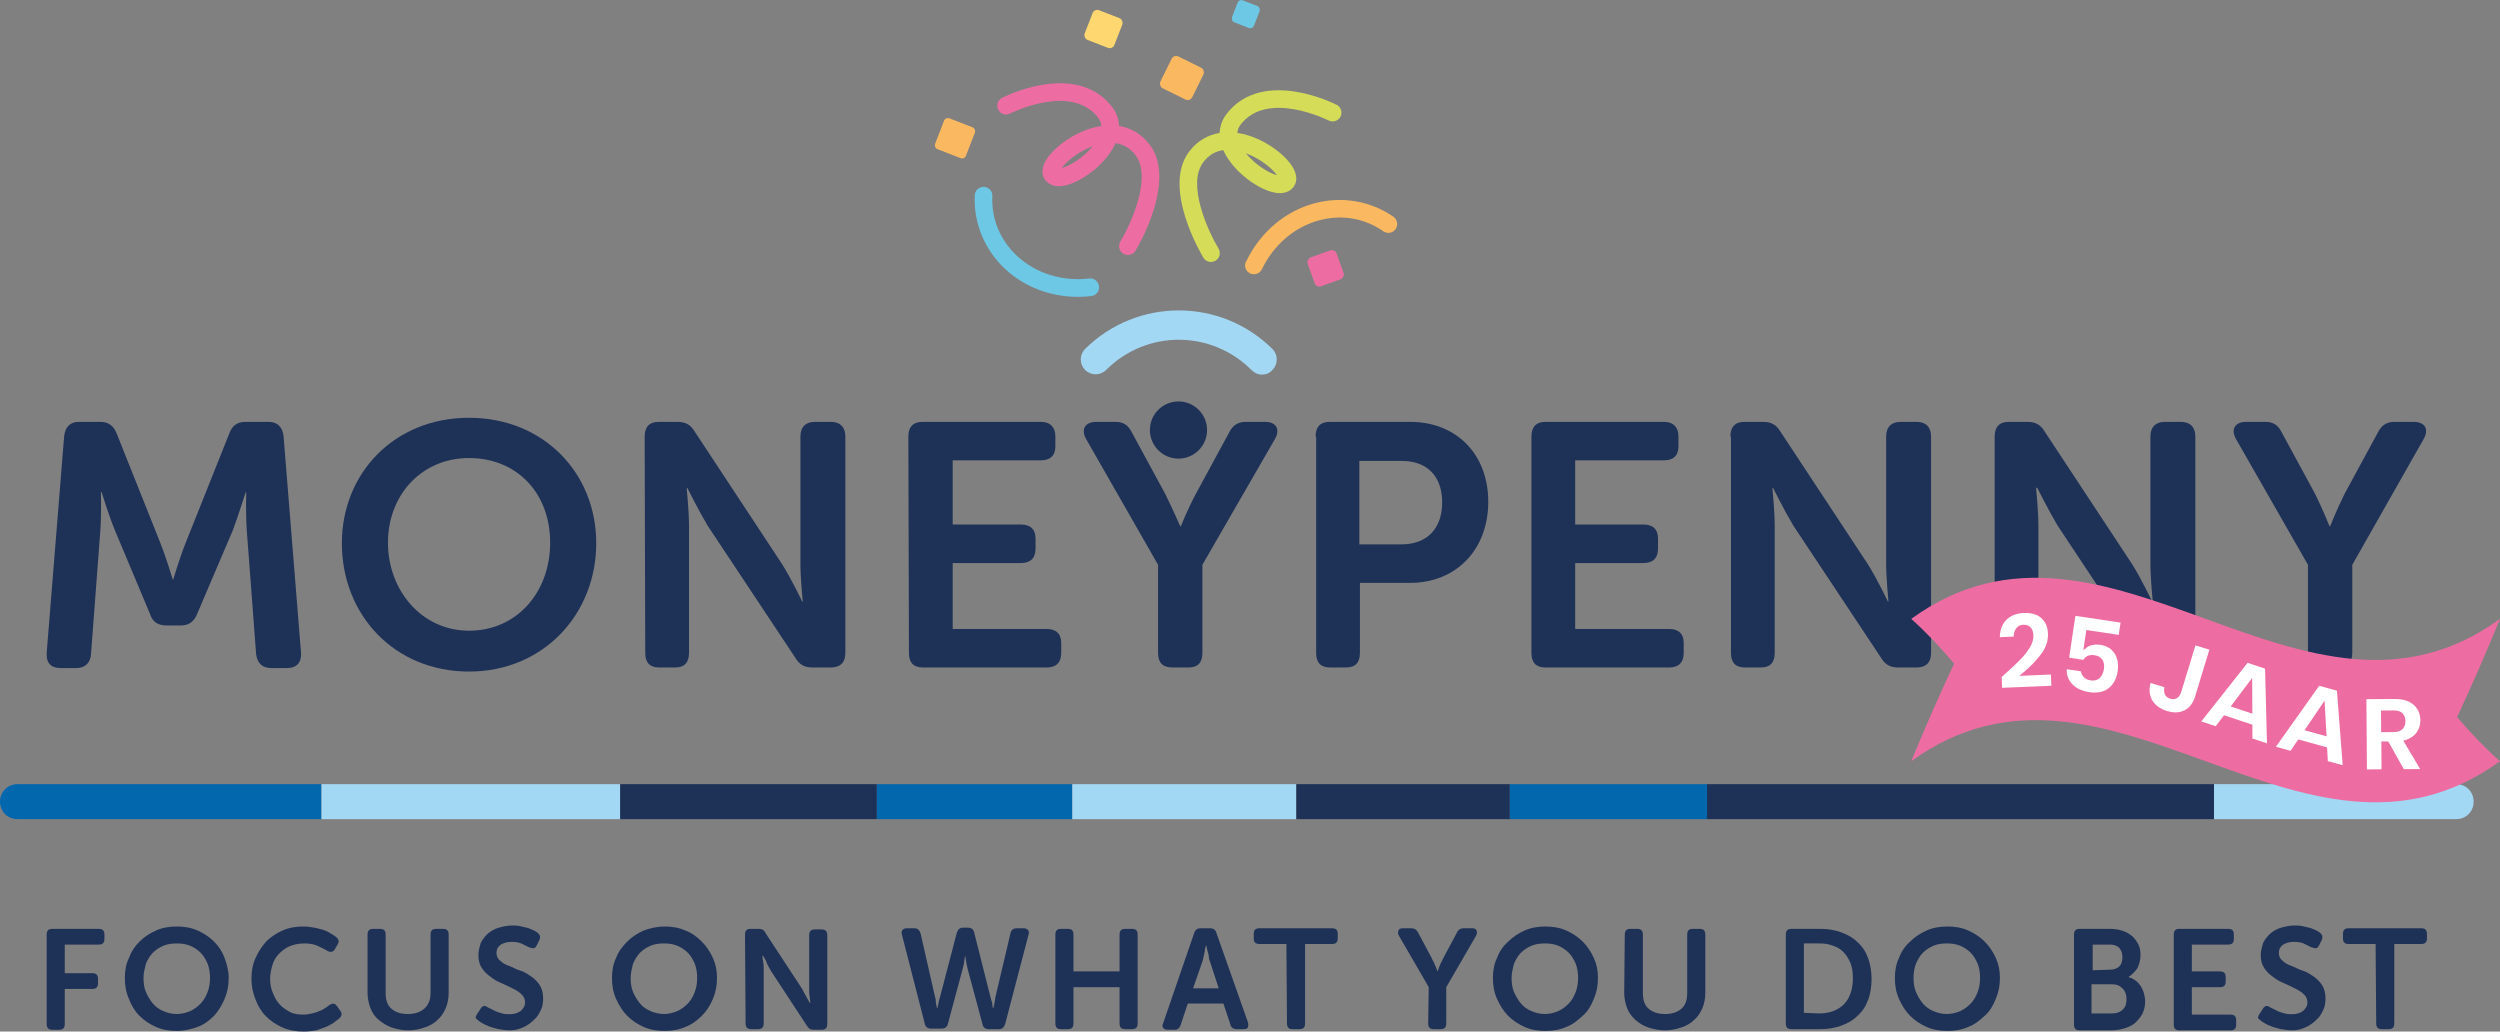 <?xml version="1.0" encoding="UTF-8"?>
<svg id="Laag_1" data-name="Laag 1" xmlns="http://www.w3.org/2000/svg" viewBox="0 0 428.52 176.81">
  <rect x="0" y="0" width="428.52" height="176.81" fill="#808080" stroke="none"/>
  <defs>
    <style>
      .cls-1 {
        fill: #6dc8e6;
      }

      .cls-2 {
        fill: #1e3157;
      }

      .cls-3 {
        fill: #ed6da3;
      }

      .cls-4 {
        fill: #0367ae;
      }

      .cls-5 {
        fill: #a3d8f4;
      }

      .cls-6 {
        fill: #fff;
      }

      .cls-7 {
        fill: #d4dc58;
      }

      .cls-8 {
        fill: #ffd770;
      }

      .cls-9 {
        fill: #fab960;
      }
    </style>
  </defs>
  <g>
    <g>
      <g>
        <path class="cls-2" d="M11,74.71c.2-1.5,1-2.4,2.5-2.4h3.7c1.4,0,2.3.7,2.8,2l7.5,18.8c1,2.5,2.1,6.2,2.1,6.2h.1s1.1-3.7,2.1-6.2l7.5-18.8c.5-1.4,1.4-2,2.8-2h3.9c1.5,0,2.4.8,2.6,2.4l3,37.2c.1,1.6-.7,2.6-2.4,2.6h-2.7c-1.5,0-2.4-.8-2.6-2.4l-1.6-21.2c-.2-2.8-.1-6.5-.1-6.5h-.1s-1.3,4.1-2.2,6.5l-6.1,14.3c-.5,1.3-1.4,2-2.8,2h-2.5c-1.5,0-2.4-.7-2.8-2l-6-14.3c-1-2.4-2.3-6.6-2.3-6.6h-.1s.1,3.8-.1,6.6l-1.6,21.2c-.1,1.5-1,2.4-2.5,2.4h-2.7c-1.7,0-2.5-.9-2.4-2.6l3-37.2Z"/>
        <path class="cls-2" d="M80.4,71.61c12.7,0,21.8,9.4,21.8,21.5s-9,22-21.8,22-21.8-9.7-21.8-22c0-12,9-21.5,21.8-21.5ZM80.4,108.11c8.1,0,13.9-6.5,13.9-15.1s-5.8-14.5-13.9-14.5-13.9,6.3-13.9,14.5,5.8,15.1,13.9,15.1Z"/>
        <path class="cls-2" d="M110.5,74.81c0-1.6.8-2.5,2.4-2.5h3.2c1.4,0,2.3.5,3,1.7l14.9,22.6c1.6,2.5,3.5,6.5,3.5,6.5h.1s-.4-4-.4-6.5v-21.8c0-1.6.9-2.5,2.5-2.5h2.7c1.6,0,2.5.9,2.5,2.5v37.1c0,1.7-.9,2.5-2.5,2.5h-3.2c-1.3,0-2.2-.5-2.9-1.7l-15-22.6c-1.5-2.5-3.5-6.5-3.5-6.5h-.1s.4,4,.4,6.5v21.8c0,1.7-.8,2.5-2.4,2.5h-2.7c-1.6,0-2.4-.8-2.4-2.5l-.1-37.1h0Z"/>
        <path class="cls-2" d="M155.7,74.81c0-1.6.8-2.5,2.4-2.5h20.3c1.6,0,2.5.9,2.5,2.5v1.7c0,1.6-.9,2.4-2.5,2.4h-15.1v11h11.7c1.6,0,2.5.8,2.5,2.4v1.7c0,1.7-.9,2.5-2.5,2.5h-11.7v11.3h16.1c1.6,0,2.5.8,2.5,2.4v1.7c0,1.7-.9,2.5-2.5,2.5h-21.2c-1.6,0-2.4-.8-2.4-2.5l-.1-37.1h0Z"/>
        <path class="cls-2" d="M198.5,96.81l-12.3-21.5c-1-1.7-.2-3,1.7-3h3.3c1.4,0,2.2.6,2.8,1.8l5.7,10.5c1.3,2.6,2.6,5.6,2.6,5.6h.1s1.2-3,2.6-5.6l5.7-10.5c.6-1.2,1.5-1.8,2.8-1.8h3.3c2,0,2.7,1.3,1.7,3l-12.4,21.5v15.1c0,1.7-.8,2.5-2.4,2.5h-2.7c-1.7,0-2.5-.8-2.5-2.5v-15.1h0Z"/>
        <path class="cls-2" d="M225.5,74.81c0-1.6.8-2.5,2.4-2.5h13.8c7.9,0,13.4,5.5,13.4,13.7s-5.5,13.9-13.4,13.9h-8.6v12c0,1.7-.8,2.5-2.4,2.5h-2.7c-1.6,0-2.4-.8-2.4-2.5v-37.1h-.1ZM240.2,93.31c4.5,0,7-2.8,7-7.2s-2.5-7.1-6.9-7.1h-7.3v14.3h7.2Z"/>
        <path class="cls-2" d="M262.5,74.81c0-1.6.8-2.5,2.4-2.5h20.3c1.6,0,2.5.9,2.5,2.5v1.7c0,1.6-.9,2.4-2.5,2.4h-15.2v11h11.7c1.6,0,2.5.8,2.5,2.4v1.7c0,1.7-.9,2.5-2.5,2.5h-11.7v11.3h16.1c1.6,0,2.5.8,2.5,2.4v1.7c0,1.7-.9,2.5-2.5,2.5h-21.2c-1.6,0-2.4-.8-2.4-2.5v-37.1h0Z"/>
        <path class="cls-2" d="M296.6,74.81c0-1.6.8-2.5,2.4-2.5h3.2c1.4,0,2.3.5,3,1.7l14.9,22.6c1.6,2.5,3.5,6.5,3.5,6.5h.1s-.4-4-.4-6.5v-21.8c0-1.6.9-2.5,2.5-2.5h2.7c1.6,0,2.5.9,2.5,2.5v37.1c0,1.7-.9,2.5-2.5,2.5h-3.2c-1.3,0-2.2-.5-2.9-1.7l-15-22.6c-1.5-2.5-3.5-6.5-3.5-6.5h-.1s.4,4,.4,6.5v21.8c0,1.7-.8,2.5-2.4,2.5h-2.7c-1.6,0-2.4-.8-2.4-2.5v-37.1h-.1Z"/>
        <path class="cls-2" d="M341.9,74.81c0-1.6.8-2.5,2.4-2.5h3.2c1.4,0,2.3.5,3,1.7l14.9,22.6c1.6,2.5,3.5,6.5,3.5,6.5h.1s-.4-4-.4-6.5v-21.8c0-1.6.9-2.5,2.5-2.5h2.7c1.6,0,2.5.9,2.5,2.5v37.1c0,1.7-.9,2.5-2.5,2.5h-3.2c-1.3,0-2.2-.5-2.9-1.7l-15-22.6c-1.5-2.5-3.5-6.5-3.5-6.5h-.2s.4,4,.4,6.5v21.8c0,1.7-.8,2.5-2.4,2.5h-2.7c-1.6,0-2.4-.8-2.4-2.5v-37.1Z"/>
        <path class="cls-2" d="M395.6,96.81l-12.3-21.5c-1-1.7-.2-3,1.7-3h3.3c1.4,0,2.2.6,2.8,1.8l5.7,10.5c1.3,2.6,2.5,5.6,2.5,5.6h.1s1.2-3,2.5-5.6l5.7-10.5c.6-1.2,1.5-1.8,2.8-1.8h3.3c2,0,2.7,1.3,1.7,3l-12.2,21.5v15.1c0,1.7-.8,2.5-2.4,2.5h-2.7c-1.7,0-2.5-.8-2.5-2.5v-15.1h0Z"/>
      </g>
      <path class="cls-5" d="M186,59.81c-1,1-1,2.6,0,3.6s2.6,1,3.6,0c6.9-6.9,18-6.9,24.9,0,.5.5,1.1.8,1.8.8.6,0,1.3-.2,1.8-.8,1-1,1-2.6,0-3.6-8.9-8.8-23.2-8.8-32.1,0h0Z"/>
      <circle class="cls-2" cx="202" cy="73.71" r="4.9"/>
    </g>
    <g>
      <path class="cls-2" d="M8,160.21c0-.7.3-1,1-1h7.9c.7,0,1,.3,1,1v.7c0,.7-.3,1-1,1h-5.8v4.9h4.7c.7,0,1,.3,1,1v.7c0,.7-.3,1-1,1h-4.7v6c0,.7-.3,1-1,1h-1.1c-.7,0-1-.3-1-1v-15.3Z"/>
      <path class="cls-2" d="M21.4,167.61c0-1.2.2-2.4.7-3.4.4-1.1,1-2,1.8-2.8s1.7-1.4,2.8-1.9,2.3-.7,3.6-.7,2.5.2,3.6.7,2,1.1,2.8,1.9,1.4,1.7,1.8,2.8c.4,1.1.7,2.2.7,3.4,0,1.3-.2,2.4-.7,3.6s-1.1,2.1-1.8,2.9c-.8.8-1.7,1.5-2.8,1.9s-2.3.7-3.6.7-2.5-.2-3.6-.7-2-1.1-2.8-1.9-1.4-1.8-1.8-2.9c-.5-1.1-.7-2.3-.7-3.6ZM24.6,167.61c0,.9.1,1.7.4,2.4s.7,1.4,1.2,2,1.1,1,1.8,1.3c.7.3,1.5.5,2.3.5s1.6-.2,2.3-.5,1.3-.8,1.8-1.3.9-1.2,1.2-2,.4-1.6.4-2.4-.1-1.6-.4-2.4c-.3-.7-.7-1.4-1.2-1.9s-1.1-.9-1.8-1.2c-.7-.3-1.5-.4-2.3-.4s-1.6.1-2.3.4-1.3.7-1.8,1.2-.9,1.2-1.2,1.9c-.2.8-.4,1.6-.4,2.4Z"/>
      <path class="cls-2" d="M43.1,167.71c0-1.2.2-2.4.7-3.5s1.1-2,1.8-2.8c.8-.8,1.7-1.4,2.8-1.9s2.3-.7,3.6-.7c.7,0,1.3.1,1.9.2.6.1,1.1.3,1.6.4.5.2.9.4,1.2.6s.7.4.9.6c.5.4.6.8.2,1.4l-.4.7c-.3.5-.8.6-1.4.2-.4-.2-.9-.5-1.6-.8-.7-.3-1.4-.4-2.3-.4s-1.8.2-2.5.5-1.3.8-1.8,1.3-.9,1.2-1.1,1.9-.4,1.5-.4,2.3.1,1.6.4,2.3c.3.8.6,1.4,1.1,2s1.1,1,1.8,1.4,1.5.5,2.5.5c.5,0,.9-.1,1.4-.2.4-.1.8-.2,1.2-.4.4-.1.7-.3,1-.5s.5-.3.7-.5c.6-.4,1-.4,1.4.2l.5.7c.4.5.3,1-.2,1.4-.2.2-.6.4-.9.7-.4.2-.8.5-1.3.7s-1.1.4-1.7.6c-.6.1-1.3.2-2.1.2-1.4,0-2.6-.2-3.7-.7-1.1-.5-2-1.1-2.8-1.9s-1.4-1.8-1.8-2.9c-.5-1.2-.7-2.4-.7-3.6Z"/>
      <path class="cls-2" d="M63,160.21c0-.7.3-1,1-1h1.1c.7,0,1,.3,1,1v10c0,1.2.3,2.1,1,2.7s1.6.9,2.8.9,2.1-.3,2.8-.9c.7-.6,1.1-1.5,1.1-2.7v-10c0-.7.3-1,1-1h1.1c.7,0,1,.3,1,1v10c0,1-.2,1.9-.5,2.6s-.8,1.5-1.4,2c-.6.6-1.3,1-2.2,1.3-.8.3-1.8.5-2.8.5-1.1,0-2-.2-2.9-.5-.8-.3-1.6-.8-2.2-1.3s-1.1-1.2-1.4-2-.5-1.7-.5-2.6v-10h0Z"/>
      <path class="cls-2" d="M82,174.93c-.22-.19-.36-.26-.45-.43-.1-.2.22-.71.5-1.09l.35-.56c.2-.3.46-.43.66-.43s.38.17.67.31c.2.1.4.19.72.34.2.1.45.27.75.37s.6.2,1,.3.8.1,1.2.1c.8,0,1.4-.2,1.9-.6.4-.4.7-.8.7-1.4s-.2-1-.6-1.4-.9-.7-1.5-1-1.2-.6-1.9-.9-1.3-.6-1.9-1.1c-.6-.4-1.1-.9-1.5-1.5s-.6-1.3-.6-2.2c0-.8.2-1.4.4-2.1.3-.6.7-1.1,1.2-1.6.5-.4,1.1-.8,1.8-1,.7-.2,1.5-.4,2.3-.4.5,0,1,0,1.4.1.5.1.9.2,1.3.3.4.1.7.3,1,.4s.5.3.7.4c.5.4.6.8.3,1.4l-.4.8c-.2.4-.4.5-.6.5s-.5-.1-.8-.2c-.4-.2-.8-.4-1.2-.6s-1.1-.3-1.7-.3c-.8,0-1.4.2-1.9.5-.5.4-.7.8-.7,1.4,0,.5.2,1,.6,1.3.4.4.9.7,1.5.9s1.2.6,1.9.8,1.3.6,1.9,1,1.1.9,1.5,1.5.6,1.4.6,2.3c0,.7-.1,1.4-.4,2s-.6,1.2-1.1,1.6c-.5.5-1.15,1.02-1.85,1.32-.7.3-1.3.55-2.42.55-.6,0-1.2-.1-1.8-.2s-1.1-.3-1.5-.4c-.4-.2-.87-.32-1.17-.52-.56-.28-.65-.38-.86-.56Z"/>
      <path class="cls-2" d="M104.9,167.61c0-1.2.2-2.4.7-3.4.4-1.1,1.1-2,1.9-2.8s1.7-1.4,2.8-1.9c1.1-.4,2.3-.7,3.6-.7s2.5.2,3.6.7c1.1.4,2,1.1,2.8,1.9s1.4,1.7,1.9,2.8.7,2.2.7,3.4c0,1.3-.2,2.4-.7,3.6s-1.1,2.1-1.9,2.9-1.7,1.5-2.8,1.9c-1.1.5-2.3.7-3.6.7s-2.5-.2-3.6-.7-2-1.1-2.8-1.9-1.4-1.8-1.9-2.9-.7-2.3-.7-3.6ZM108.1,167.61c0,.9.1,1.7.4,2.4s.7,1.4,1.2,2,1.1,1,1.8,1.3c.7.3,1.5.5,2.3.5s1.6-.2,2.3-.5c.7-.3,1.3-.8,1.8-1.3s.9-1.2,1.2-2,.4-1.6.4-2.4-.1-1.6-.4-2.4c-.3-.7-.7-1.4-1.2-1.9s-1.1-.9-1.8-1.2-1.5-.4-2.3-.4-1.6.1-2.3.4-1.3.7-1.8,1.2-.9,1.2-1.2,1.9c-.2.8-.4,1.6-.4,2.4Z"/>
      <path class="cls-2" d="M127.7,160.21c0-.7.3-1,1-1h1.3c.6,0,1,.2,1.2.7l6.1,9.3c.2.3.3.5.5.9.2.3.3.6.5.9s.3.6.5.9h.1c0-.3-.1-.6-.1-.9s-.1-.6-.1-.9v-9.8c0-.7.3-1,1-1h1.1c.7,0,1,.3,1,1v15.2c0,.7-.3,1-1,1h-1.3c-.6,0-.9-.2-1.2-.7l-6.1-9.3c-.2-.3-.3-.5-.5-.9-.2-.3-.3-.6-.4-.9-.2-.3-.3-.6-.5-.9h-.1c0,.3,0,.6.1.9,0,.3.1.6.1.9v9.8c0,.7-.3,1-1,1h-1.1c-.7,0-1-.3-1-1l-.1-15.2h0Z"/>
      <path class="cls-2" d="M154.6,160.21c-.1-.3-.1-.6.1-.8.1-.2.4-.3.8-.3h1.2c.6,0,.9.3,1.1.9l2.5,11c.1.2.1.5.1.7s.1.4.1.6.1.4.1.5h.1c0-.2,0-.3.1-.5.1-.4.1-.8.3-1.3l2.9-11.1c.2-.6.5-.9,1.1-.9h.8c.6,0,1,.3,1.1.9l2.8,11.1c.1.3.1.5.2.7s.1.4.1.6.1.4.1.5h.1c0-.2,0-.3.1-.5,0-.2.1-.4.1-.6s.1-.4.1-.7l2.6-11c.1-.6.5-.9,1.1-.9h1.1c.4,0,.6.1.8.3s.2.5.1.8l-4,15.3c-.2.6-.5.9-1.1.9h-1.7c-.6,0-1-.3-1.1-.9l-2.5-9.3c-.1-.6-.3-1.1-.3-1.6-.1-.2-.1-.5-.1-.7h-.1c0,.2-.1.5-.1.7s-.1.5-.1.7c-.1.3-.1.5-.2.8l-2.5,9.3c-.1.6-.5.9-1.1.9h-1.8c-.6,0-1-.3-1.1-.9l-3.9-15.2Z"/>
      <path class="cls-2" d="M180.9,160.21c0-.7.3-1,1-1h1.1c.7,0,1,.3,1,1v6.3h7.9v-6.3c0-.7.3-1,1-1h1.1c.7,0,1,.3,1,1v15.2c0,.7-.3,1-1,1h-1.1c-.7,0-1-.3-1-1v-6.2h-7.9v6.2c0,.7-.3,1-1,1h-1.1c-.7,0-1-.3-1-1v-15.2Z"/>
      <path class="cls-2" d="M204.7,159.91c.2-.6.6-.8,1.1-.8h1.6c.6,0,1,.3,1.1.8l5.4,15.3c.1.4.1.6,0,.9-.1.2-.4.3-.8.3h-1.1c-.6,0-1-.3-1.1-.8l-1.2-3.6h-6.1l-1.2,3.6c-.2.6-.5.9-1.1.9h-1.1c-.4,0-.6-.1-.8-.3s-.2-.5,0-.9l5.3-15.4ZM208.9,169.41l-1.5-4.6c-.1-.2-.2-.5-.2-.8s-.1-.6-.2-.9c-.1-.3-.1-.6-.2-1h-.1c-.1.3-.2.7-.2,1-.1.3-.1.6-.2.9-.1.3-.1.6-.2.8l-1.6,4.6h4.4Z"/>
      <path class="cls-2" d="M220.5,161.81h-4.6c-.7,0-1-.3-1-1v-.7c0-.7.3-1,1-1h12.4c.7,0,1,.3,1,1v.7c0,.7-.3,1-1,1h-4.6v13.6c0,.7-.3,1-1,1h-1.1c-.7,0-1-.3-1-1l-.1-13.6h0Z"/>
      <path class="cls-2" d="M244.9,169.21l-5.1-8.8c-.2-.3-.2-.6-.1-.9s.4-.4.8-.4h1.4c.5,0,.9.2,1.2.8l2.3,4.3c.1.3.3.6.4.8.1.3.2.5.3.7.1.3.2.5.3.8h0c.1-.2.2-.5.3-.8.1-.2.2-.5.3-.7s.3-.5.4-.8l2.3-4.3c.2-.5.6-.8,1.2-.8h1.4c.4,0,.7.1.8.4.1.2.1.5-.1.9l-5.1,8.8v6.2c0,.7-.3,1-1,1h-1.1c-.7,0-1-.3-1-1l.1-6.2h0Z"/>
      <path class="cls-2" d="M255.9,167.61c0-1.2.2-2.4.7-3.4.4-1.1,1-2,1.9-2.8.8-.8,1.7-1.4,2.8-1.9s2.3-.7,3.6-.7,2.5.2,3.6.7,2,1.1,2.8,1.9,1.4,1.7,1.9,2.8.7,2.2.7,3.4c0,1.3-.2,2.4-.7,3.6s-1,2.1-1.9,2.9-1.7,1.5-2.8,1.9c-1.1.5-2.3.7-3.6.7s-2.5-.2-3.6-.7-2-1.1-2.8-1.9-1.4-1.8-1.9-2.9-.7-2.3-.7-3.6ZM259.1,167.61c0,.9.1,1.7.4,2.4s.7,1.4,1.2,2,1.1,1,1.8,1.3c.7.3,1.5.5,2.3.5s1.6-.2,2.3-.5c.7-.3,1.3-.8,1.8-1.3s.9-1.2,1.2-2c.3-.8.4-1.6.4-2.4s-.1-1.6-.4-2.4c-.3-.7-.7-1.4-1.2-1.9s-1.1-.9-1.8-1.2c-.7-.3-1.5-.4-2.3-.4s-1.6.1-2.3.4-1.3.7-1.8,1.2-.9,1.2-1.2,1.9c-.2.8-.4,1.6-.4,2.4Z"/>
      <path class="cls-2" d="M278.5,160.21c0-.7.3-1,1-1h1.1c.7,0,1,.3,1,1v10c0,1.2.3,2.1,1,2.7s1.6.9,2.8.9,2.1-.3,2.8-.9c.7-.6,1-1.5,1-2.7v-10c0-.7.3-1,1-1h1.1c.7,0,1,.3,1,1v10c0,1-.2,1.9-.5,2.6s-.8,1.5-1.4,2c-.6.6-1.3,1-2.2,1.3s-1.8.5-2.8.5-2-.2-2.9-.5-1.6-.8-2.2-1.3c-.6-.6-1.1-1.2-1.4-2s-.5-1.7-.5-2.6l.1-10h0Z"/>
      <path class="cls-2" d="M306.1,160.21c0-.7.3-1,1-1h4.9c1.3,0,2.5.2,3.6.6s2,.9,2.8,1.7c.8.7,1.4,1.6,1.8,2.7s.6,2.3.6,3.6-.2,2.6-.6,3.6c-.4,1.1-1,2-1.8,2.7-.8.8-1.7,1.3-2.8,1.7-1.1.4-2.3.6-3.6.6h-4.9c-.7,0-1-.3-1-1v-15.2ZM311.8,173.71c1.8,0,3.1-.5,4.2-1.5,1-1,1.6-2.5,1.6-4.5,0-1-.1-1.8-.4-2.6-.3-.7-.7-1.4-1.2-1.9s-1.1-.9-1.8-1.1c-.7-.3-1.5-.4-2.4-.4h-2.6v11.9l2.6.1h0Z"/>
      <path class="cls-2" d="M324.8,167.61c0-1.2.2-2.4.7-3.4.4-1.1,1-2,1.9-2.8.8-.8,1.7-1.4,2.8-1.9s2.3-.7,3.6-.7,2.5.2,3.6.7,2,1.1,2.8,1.9,1.4,1.7,1.9,2.8.7,2.2.7,3.4c0,1.3-.2,2.4-.7,3.6s-1,2.1-1.9,2.9-1.7,1.5-2.8,1.9c-1.1.5-2.3.7-3.6.7s-2.5-.2-3.6-.7-2-1.1-2.8-1.9-1.4-1.8-1.9-2.9-.7-2.3-.7-3.6ZM328,167.61c0,.9.1,1.7.4,2.4s.7,1.4,1.2,2,1.1,1,1.8,1.3c.7.3,1.5.5,2.3.5s1.6-.2,2.3-.5c.7-.3,1.3-.8,1.8-1.3s.9-1.2,1.2-2c.3-.8.4-1.6.4-2.4s-.1-1.6-.4-2.4c-.3-.7-.7-1.4-1.2-1.9s-1.1-.9-1.8-1.2c-.7-.3-1.5-.4-2.3-.4s-1.6.1-2.3.4-1.3.7-1.8,1.2-.9,1.2-1.2,1.9c-.3.8-.4,1.6-.4,2.4Z"/>
      <path class="cls-2" d="M355.5,160.21c0-.7.3-1,1-1h5.1c.8,0,1.5.1,2.1.3.7.2,1.2.5,1.7.9s.8.9,1.1,1.4c.3.6.4,1.2.4,1.9,0,.8-.2,1.5-.5,2.2-.4.6-.9,1.1-1.5,1.5v.1c.5.1.9.4,1.2.6.4.3.6.6.9,1,.2.4.4.8.5,1.2.1.4.2.9.2,1.3,0,.9-.2,1.6-.5,2.2s-.8,1.1-1.3,1.6c-.5.4-1.2.7-1.9.9s-1.5.3-2.3.3h-5.2c-.7,0-1-.3-1-1v-15.4h0ZM361.7,166.21c.7,0,1.2-.2,1.6-.6s.5-1,.5-1.6-.2-1.1-.5-1.5c-.4-.4-.9-.6-1.6-.6h-3v4.4l3-.1h0ZM362,173.71c.8,0,1.4-.2,1.9-.7s.6-1.1.6-1.8-.2-1.3-.7-1.8-1-.7-1.9-.7h-3.4v5h3.5Z"/>
      <path class="cls-2" d="M372.6,160.21c0-.7.3-1,1-1h8.3c.7,0,1,.3,1,1v.7c0,.7-.3,1-1,1h-6.2v4.6h4.8c.7,0,1,.3,1,1v.7c0,.7-.3,1-1,1h-4.8v4.7h6.6c.7,0,1,.3,1,1v.7c0,.7-.3,1-1,1h-8.7c-.7,0-1-.3-1-1v-15.4h0Z"/>
      <path class="cls-2" d="M407.2,161.81h-4.6c-.7,0-1-.3-1-1v-.7c0-.7.3-1,1-1h12.4c.7,0,1,.3,1,1v.7c0,.7-.3,1-1,1h-4.6v13.6c0,.7-.3,1-1,1h-1.1c-.7,0-1-.3-1-1l-.1-13.6h0Z"/>
      <path class="cls-2" d="M387.51,174.93c-.22-.19-.36-.26-.45-.43-.1-.2.22-.71.5-1.09l.35-.56c.2-.3.46-.43.66-.43s.38.17.67.31c.2.1.4.19.72.34.2.1.45.27.75.37s.6.2,1,.3.8.1,1.2.1c.8,0,1.4-.2,1.9-.6.4-.4.7-.8.7-1.4s-.2-1-.6-1.4-.9-.7-1.5-1-1.2-.6-1.9-.9-1.3-.6-1.9-1.1c-.6-.4-1.1-.9-1.5-1.5s-.6-1.3-.6-2.2c0-.8.2-1.4.4-2.1.3-.6.7-1.1,1.2-1.6.5-.4,1.1-.8,1.8-1,.7-.2,1.5-.4,2.3-.4.5,0,1,0,1.4.1.5.1.9.2,1.3.3.4.1.7.3,1,.4s.5.3.7.4c.5.4.6.8.3,1.4l-.4.8c-.2.4-.4.5-.6.5s-.5-.1-.8-.2c-.4-.2-.8-.4-1.2-.6s-1.1-.3-1.7-.3c-.8,0-1.4.2-1.9.5-.5.4-.7.8-.7,1.4,0,.5.2,1,.6,1.3.4.4.9.7,1.5.9s1.2.6,1.9.8,1.3.6,1.9,1,1.1.9,1.5,1.5.6,1.4.6,2.3c0,.7-.1,1.4-.4,2s-.6,1.2-1.1,1.6c-.5.5-1.15,1.02-1.85,1.32-.7.3-1.3.55-2.42.55-.6,0-1.2-.1-1.8-.2s-1.1-.3-1.5-.4c-.4-.2-.87-.32-1.17-.52-.56-.28-.65-.38-.86-.56Z"/>
    </g>
    <g>
      <path class="cls-4" d="M55.1,140.41H3c-1.7,0-3-1.3-3-3h0c0-1.7,1.3-3,3-3h52.1v6Z"/>
      <rect class="cls-5" x="55.1" y="134.41" width="51.2" height="6"/>
      <rect class="cls-2" x="106.3" y="134.41" width="44" height="6"/>
      <rect class="cls-4" x="150.3" y="134.41" width="33.5" height="6"/>
      <rect class="cls-5" x="183.8" y="134.41" width="38.4" height="6"/>
      <rect class="cls-2" x="222.2" y="134.41" width="36.6" height="6"/>
      <rect class="cls-4" x="258.8" y="134.41" width="33.9" height="6"/>
      <rect class="cls-2" x="292.6" y="134.41" width="86.9" height="6"/>
      <path class="cls-5" d="M421,140.41h-41.5v-6h41.5c1.7,0,3,1.3,3,3h0c0,1.7-1.3,3-3,3Z"/>
    </g>
  </g>
  <path class="cls-9" d="M213.59,44.84c2.41-5.03,6.72-8.68,11.82-10.02,4.67-1.22,9.56-.37,13.44,2.34.68.48.85,1.42.37,2.11-.48.69-1.42.85-2.11.37-3.2-2.23-7.08-2.91-10.94-1.89-4.24,1.12-7.84,4.18-9.87,8.4-.36.75-1.27,1.07-2.02.71-.16-.07-.3-.18-.42-.3-.44-.44-.58-1.13-.29-1.72h0Z"/>
  <path class="cls-1" d="M187.05,50.75c-5.54.64-10.93-1.06-14.78-4.66-3.52-3.29-5.41-7.89-5.19-12.62.04-.83.75-1.48,1.58-1.44.84.04,1.48.75,1.44,1.58-.19,3.9,1.31,7.54,4.23,10.26,3.21,2.99,7.71,4.4,12.37,3.87.83-.1,1.58.5,1.68,1.33.02.17,0,.35-.03.51-.14.61-.64,1.09-1.3,1.17h0Z"/>
  <path class="cls-3" d="M197.02,24.76c-1.43-1.88-3.25-2.86-5.21-3.17-.04-1.14-.41-2.21-1.11-3.15-2.56-3.44-6.71-4.78-12-3.91-3.78.63-6.81,2.18-6.94,2.24-.74.38-1.03,1.29-.65,2.04h0c.38.74,1.29,1.04,2.04.65.1-.06,10.58-5.32,15.13.78.3.41.47.86.51,1.35-2.32.35-4.64,1.41-6.57,2.85-3.09,2.29-4.26,4.73-3.08,6.38.07.09.15.2.26.3.44.44,1.24.92,2.59.77,2.91-.31,7.56-3.59,9.22-7.35,1.38.19,2.53.88,3.43,2.06,2.91,3.81-.89,11.98-2.6,14.81-.43.72-.2,1.65.51,2.08.72.43,1.65.2,2.08-.51.3-.49,7.17-11.99,2.42-18.21ZM181.98,28.82c.73-1.06,2.79-2.83,5.33-3.76-1.67,2.07-4.1,3.44-5.33,3.76Z"/>
  <path class="cls-7" d="M229.11,17.97c-.13-.07-3.17-1.62-6.94-2.24-5.29-.88-9.44.47-12,3.91-.7.94-1.07,2.01-1.11,3.15h0c-1.96.31-3.78,1.3-5.21,3.17-4.75,6.22,2.13,17.73,2.42,18.21.06.11.14.2.23.29.48.48,1.24.59,1.85.22.72-.43.94-1.36.51-2.08-1.71-2.83-5.51-11-2.6-14.81.9-1.18,2.04-1.87,3.42-2.06,1.66,3.76,6.31,7.04,9.22,7.35,1.67.18,2.5-.59,2.84-1.07,1.19-1.64,0-4.08-3.08-6.38-1.93-1.44-4.26-2.5-6.57-2.85.04-.49.2-.94.51-1.35,4.55-6.1,15.03-.83,15.13-.78.74.38,1.65.09,2.04-.65.38-.74.09-1.65-.65-2.04ZM218.88,30.03c-1.23-.31-3.66-1.69-5.33-3.76,2.54.93,4.6,2.7,5.33,3.76Z"/>
  <rect class="cls-9" x="199.56" y="10.32" width="6.08" height="6.08" rx=".86" ry=".86" transform="translate(26.83 -88.28) rotate(26.27)"/>
  <rect class="cls-3" x="224.58" y="43.36" width="5.26" height="5.26" rx=".86" ry=".86" transform="translate(193.93 -183.42) rotate(70.3)"/>
  <rect class="cls-9" x="160.87" y="20.85" width="5.67" height="5.67" rx=".69" ry=".69" transform="translate(19.62 -57.56) rotate(21.19)"/>
  <rect class="cls-1" x="211.53" y=".39" width="4.04" height="4.04" rx=".69" ry=".69" transform="translate(15.3 -77.01) rotate(21.19)"/>
  <rect class="cls-8" x="186.42" y="2.23" width="5.46" height="5.46" rx=".85" ry=".85" transform="translate(14.58 -68.02) rotate(21.19)"/>
  <g>
    <path class="cls-3" d="M428.52,130.48c-33.64,24.4-67.28-24.4-100.92,0,2.45-5.95,4.9-11.51,7.35-16.73-2.45-2.91-4.9-5.48-7.35-7.67,33.64-24.4,67.28,24.4,100.92,0-2.45,5.98-4.9,11.57-7.35,16.84,2.45,2.87,4.9,5.41,7.35,7.57Z"/>
    <path class="cls-6" d="M343.1,116.05c.21-.19.35-.31.43-.39h0c1.13-1.01,2.03-1.86,2.68-2.51.66-.66,1.22-1.36,1.67-2.08.47-.75.69-1.49.66-2.19-.02-.56-.18-1-.46-1.32-.28-.31-.67-.47-1.16-.47h-.11c-.55.02-.98.25-1.27.68-.24.35-.36.8-.38,1.35l-2.38.1c.02-.84.19-1.55.51-2.14.35-.65.84-1.14,1.45-1.46.62-.33,1.33-.51,2.11-.55.11,0,.22,0,.33,0,1.18,0,2.1.3,2.74.89.7.65,1.07,1.5,1.12,2.61.05,1.21-.32,2.37-1.1,3.44-.81,1.11-1.87,2.22-3.16,3.3l-.65.54,5.41-.23.08,1.92-8.44.36-.08-1.86Z"/>
    <path class="cls-6" d="M359.08,118.72c-.29,0-.6-.02-.92-.07-.9-.14-1.67-.41-2.28-.81-.6-.4-1.04-.9-1.31-1.48-.23-.5-.34-1.06-.32-1.65l2.44.36c.05.34.2.66.42.92.28.34.7.55,1.24.63.13.02.26.03.38.03.48,0,.88-.15,1.19-.45.37-.36.61-.87.71-1.53.1-.65,0-1.19-.27-1.6-.28-.42-.75-.68-1.37-.77-.13-.02-.25-.03-.37-.03-.31,0-.6.07-.85.2-.28.15-.5.36-.66.63l-2.44-.37,1.07-7.17,7.74,1.16-.31,2.1-5.55-.83-.52,3.47.58-.47c.24-.2.57-.34.97-.43.24-.05.49-.08.74-.08.19,0,.38.01.57.04.83.12,1.49.41,1.97.86.48.45.81,1,.97,1.62.17.64.2,1.32.09,2.03-.2,1.3-.72,2.29-1.56,2.94-.64.49-1.43.74-2.36.74Z"/>
    <path class="cls-6" d="M372.9,122.11c-.45,0-.93-.08-1.44-.23-1.19-.36-2.06-1-2.57-1.88-.47-.82-.56-1.8-.27-2.93l2.38.72c-.1.45-.08.83.04,1.15.16.41.48.68.96.83.16.05.33.08.48.08.25,0,.48-.07.69-.2.32-.21.56-.57.72-1.07l2.42-7.95,2.39.73-2.42,7.95c-.36,1.19-.97,2.01-1.82,2.44-.47.24-1,.36-1.56.36Z"/>
    <path class="cls-6" d="M386.08,126.57v-2.35s-4.87-1.62-4.87-1.62l-1.42,1.88-2.47-.82,7.94-10.05,2.99,1,.33,12.81-2.5-.83ZM382.36,121.09l3.71,1.24-.03-6.13-3.68,4.9Z"/>
    <path class="cls-6" d="M399.01,130.46l-.13-2.35-4.94-1.37-1.32,1.95-2.51-.69,7.42-10.45,3.04.84.98,12.77-2.54-.7ZM395.02,125.17l3.77,1.04-.34-6.12-3.43,5.08Z"/>
    <path class="cls-6" d="M405.61,119.84s4.87-.03,4.88-.03c.98,0,1.77.16,2.42.47.65.32,1.14.75,1.46,1.3.33.56.49,1.19.5,1.88,0,.77-.21,1.48-.64,2.08-.43.61-1.08,1.05-1.93,1.31l-.35.11,2.88,4.86-2.8.02-2.66-4.75h-1.19s.03,4.77.03,4.77l-2.5.02-.09-12.05ZM408.12,121.8l.03,3.7,2.19-.02c.64,0,1.13-.17,1.47-.51.34-.33.5-.8.5-1.38,0-.56-.18-1.01-.52-1.34-.34-.32-.82-.48-1.45-.48l-2.22.02Z"/>
  </g>
</svg>